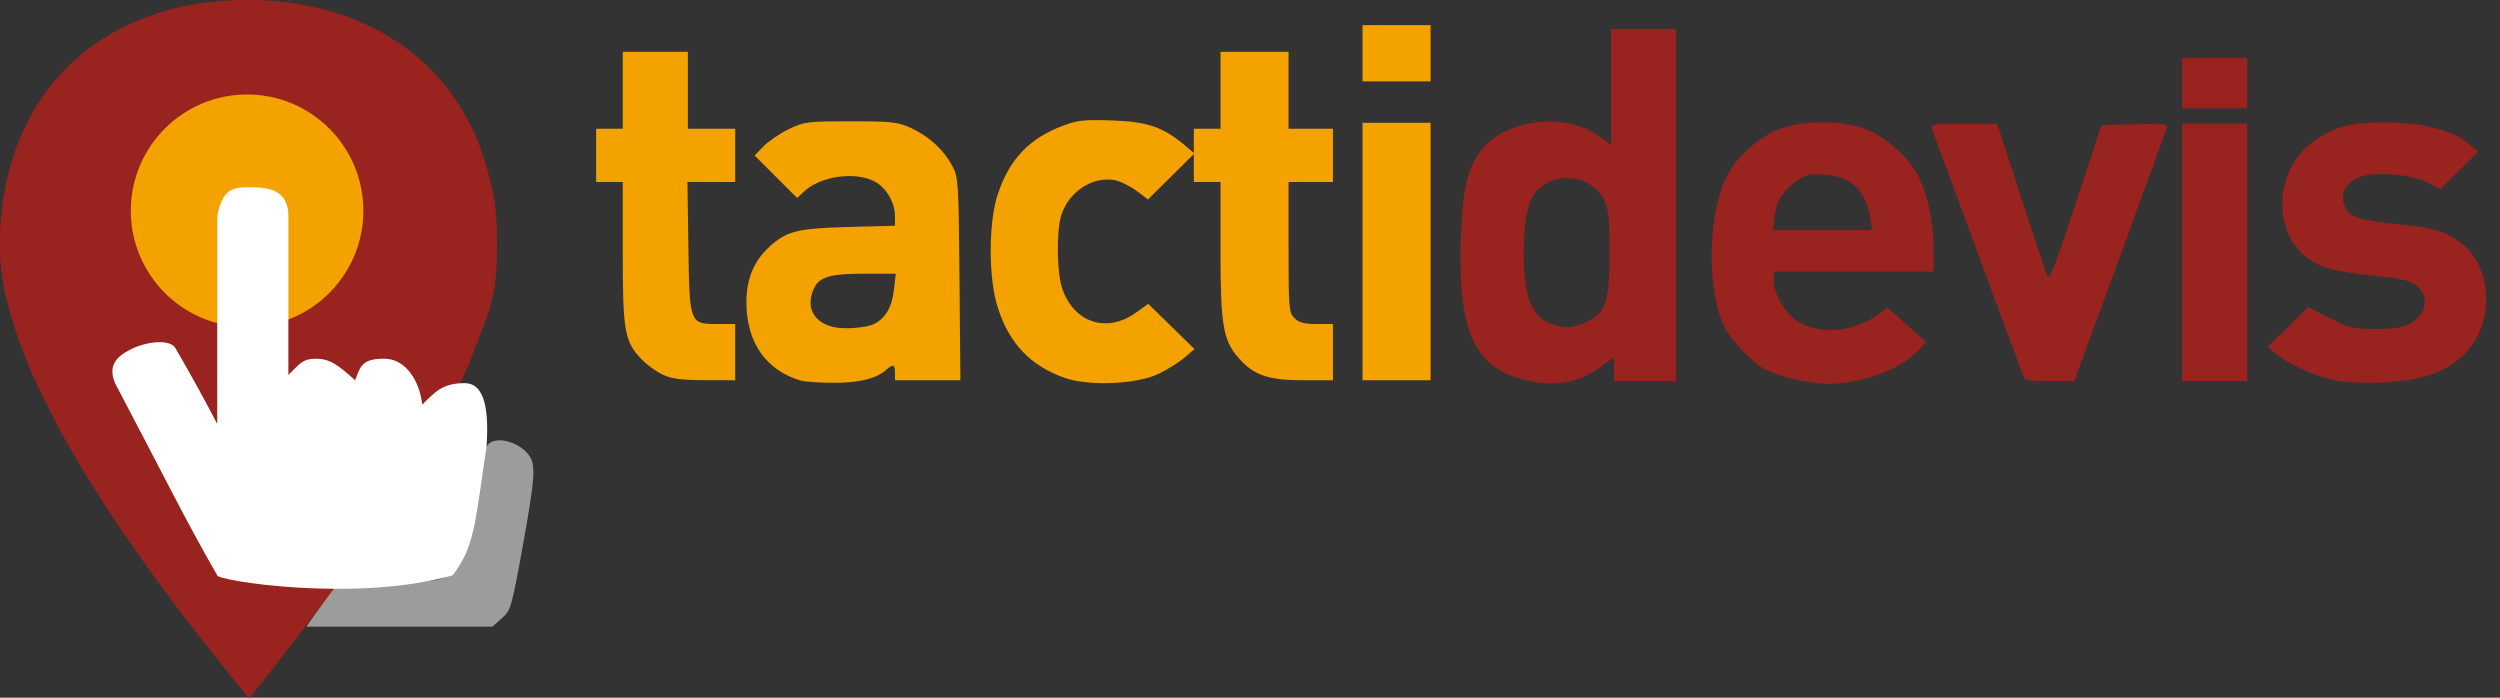 <?xml version="1.0" encoding="UTF-8"?>
<svg width="172px" height="48px" viewBox="0 0 172 48" version="1.1" xmlns="http://www.w3.org/2000/svg" xmlns:xlink="http://www.w3.org/1999/xlink">
    <rect x="0" y="0" width="172" height="48" fill="#333333" stroke="none"/>
    <!-- Generator: Sketch 63.1 (92452) - https://sketch.com -->
    <title>logo - couleur</title>
    <desc>Created with Sketch.</desc>
    <g id="logo---couleur" stroke="none" stroke-width="1" fill="none" fill-rule="evenodd">
        <g id="logo">
            <path d="M55.059,26.175 C52.686,25.453 51.381,23.581 51.354,20.859 C51.338,19.273 51.827,18.027 52.847,17.061 C54.068,15.904 54.817,15.708 58.369,15.616 L61.575,15.532 L61.575,14.892 C61.575,13.925 60.956,12.873 60.15,12.471 C58.768,11.78 56.44,12.124 55.311,13.184 L54.843,13.623 L53.382,12.162 L51.92,10.7 L52.517,10.077 C52.846,9.734 53.621,9.205 54.24,8.901 C55.318,8.371 55.501,8.348 58.522,8.348 C61.384,8.348 61.772,8.391 62.695,8.816 C63.915,9.378 64.914,10.294 65.512,11.401 C65.935,12.184 65.955,12.489 66.013,19.189 L66.074,26.161 L63.825,26.161 L61.575,26.161 L61.575,25.652 C61.575,25.06 61.439,25.02 60.943,25.468 C60.297,26.053 59.067,26.347 57.3,26.338 C56.348,26.334 55.34,26.26 55.059,26.175 L55.059,26.175 Z M60.15,22.286 C60.92,21.886 61.361,21.134 61.495,19.997 L61.632,18.832 L59.456,18.832 C56.912,18.832 56.231,19.079 55.886,20.123 C55.503,21.284 56.062,22.194 57.352,22.504 C58.056,22.673 59.644,22.55 60.15,22.286 L60.15,22.286 Z M73.244,25.996 C70.894,25.164 69.442,23.64 68.65,21.173 C67.99,19.119 67.998,15.255 68.667,13.299 C69.482,10.914 70.83,9.514 73.15,8.641 C74.131,8.272 74.628,8.221 76.539,8.288 C78.945,8.373 80.02,8.74 81.498,9.983 L82.137,10.522 L82.137,9.689 L82.137,8.857 L83.054,8.857 L83.97,8.857 L83.97,6.21 L83.97,3.564 L86.311,3.564 L88.652,3.564 L88.652,6.21 L88.652,8.857 L90.179,8.857 L91.706,8.857 L91.706,10.689 L91.706,12.521 L90.179,12.521 L88.652,12.521 L88.652,17 C88.652,21.207 88.677,21.504 89.059,21.886 C89.368,22.195 89.738,22.293 90.586,22.293 L91.706,22.293 L91.706,24.227 L91.706,26.161 L89.632,26.161 C87.255,26.161 86.253,25.813 85.209,24.623 C84.145,23.412 83.97,22.357 83.97,17.167 L83.97,12.521 L83.054,12.521 L82.137,12.521 L82.137,11.559 L82.137,10.597 L80.56,12.16 L78.982,13.723 L78.187,13.125 C77.749,12.797 77.076,12.469 76.691,12.396 C75.134,12.104 73.45,13.247 72.988,14.908 C72.669,16.058 72.724,18.846 73.086,19.873 C73.916,22.225 76.157,22.944 78.164,21.503 L78.999,20.904 L80.59,22.459 L82.181,24.015 L81.498,24.602 C81.122,24.925 80.31,25.431 79.694,25.726 C78.2,26.443 74.897,26.581 73.244,25.996 Z M45.594,25.775 C45.146,25.567 44.486,25.087 44.127,24.709 C42.967,23.489 42.846,22.796 42.846,17.382 L42.846,12.521 L41.93,12.521 L41.014,12.521 L41.014,10.689 L41.014,8.857 L41.93,8.857 L42.846,8.857 L42.846,6.21 L42.846,3.564 L45.085,3.564 L47.325,3.564 L47.325,6.21 L47.325,8.857 L48.953,8.857 L50.582,8.857 L50.582,10.689 L50.582,12.521 L48.939,12.521 L47.296,12.521 L47.361,16.979 C47.439,22.291 47.44,22.293 49.392,22.293 L50.582,22.293 L50.582,24.227 L50.582,26.161 L48.495,26.157 C46.898,26.153 46.218,26.064 45.594,25.775 L45.594,25.775 Z M93.742,17.305 L93.742,8.45 L96.083,8.45 L98.424,8.45 L98.424,17.305 L98.424,26.161 L96.083,26.161 L93.742,26.161 L93.742,17.305 Z M93.742,3.665 L93.742,1.731 L96.083,1.731 L98.424,1.731 L98.424,3.665 L98.424,5.599 L96.083,5.599 L93.742,5.599 L93.742,3.665 Z" id="tactis" fill="#F4A200" fill-rule="nonzero"></path>
            <path d="M14.688,44.896 C6.986,34.636 2.071,26.234 0.444,20.549 C-0.074,18.735 -0.15,15.68 0.275,13.697 C2.159,4.915 10.496,-1.015 19.33,0.145 C25.226,0.919 30.204,4.556 32.752,9.949 C33.91,12.401 34.188,13.737 34.188,16.853 C34.188,19.975 33.941,21.017 32.328,24.701 C31.472,26.654 31.37,26.796 30.735,26.915 C30.361,26.985 29.829,27.221 29.552,27.439 L29.048,27.835 L28.944,26.912 C28.699,24.735 26.043,23.871 24.73,25.541 L24.325,26.056 L23.721,25.452 C22.736,24.468 21.325,24.41 20.349,25.315 L19.835,25.791 L19.836,24.019 L19.837,22.248 L20.772,21.863 C22.133,21.303 23.789,19.591 24.572,17.935 C25.169,16.672 25.227,16.374 25.222,14.613 C25.218,13.079 25.12,12.436 24.748,11.502 C24.093,9.856 22.405,8.084 20.687,7.237 C19.421,6.614 19.202,6.572 17.194,6.572 C15.209,6.572 14.951,6.62 13.687,7.218 C11.951,8.04 10.616,9.376 9.793,11.112 C9.195,12.375 9.147,12.634 9.147,14.618 C9.147,16.626 9.189,16.844 9.814,18.114 C10.62,19.751 12.182,21.256 13.805,21.959 L14.942,22.451 L14.945,25.811 L14.947,29.17 L13.733,26.953 C12.314,24.363 12.077,24.07 11.158,23.767 C9.684,23.28 8.027,24.487 8.027,26.046 C8.027,26.718 8.605,27.907 11.307,32.8 C13.11,36.066 14.735,38.907 14.918,39.113 C15.583,39.864 16.054,39.959 19.615,40.061 L23.161,40.163 L20.226,44.081 C18.611,46.236 17.229,47.999 17.155,48 C17.08,48.001 15.97,46.604 14.688,44.896 L14.688,44.896 Z M104.73,26.098 C101.357,25.207 100.254,22.599 100.515,16.14 C100.643,12.97 100.952,11.65 101.863,10.394 C103.436,8.221 107.631,7.677 109.972,9.341 L110.837,9.956 L110.837,5.974 L110.837,1.991 L113.077,1.991 L115.316,1.991 L115.316,14.104 L115.316,26.218 L113.178,26.218 L111.041,26.218 L111.041,25.404 L111.041,24.59 L110.064,25.292 C108.519,26.402 106.838,26.656 104.73,26.098 L104.73,26.098 Z M109.122,22.167 C110.476,21.552 110.735,20.781 110.735,17.362 C110.735,14.956 110.674,14.388 110.343,13.721 C109.58,12.183 107.325,11.758 105.972,12.897 C105.167,13.574 104.831,14.92 104.833,17.464 C104.836,20.514 105.423,21.902 106.896,22.344 C107.789,22.611 108.22,22.577 109.122,22.167 L109.122,22.167 Z M123.538,26.118 C122.854,25.969 121.934,25.664 121.493,25.439 C120.602,24.984 119.187,23.543 118.692,22.587 C117.401,20.088 117.461,14.75 118.811,12.103 C119.472,10.807 120.992,9.437 122.352,8.91 C124.038,8.257 126.734,8.251 128.399,8.896 C129.749,9.42 131.336,10.849 131.989,12.13 C132.616,13.358 133.021,15.307 133.025,17.107 L133.028,18.685 L127.531,18.685 L122.034,18.685 L122.038,19.347 C122.042,20.224 122.795,21.516 123.63,22.079 C125.04,23.029 127.383,22.891 129.025,21.762 L129.88,21.173 L131.199,22.356 L132.519,23.538 L131.937,24.149 C130.661,25.487 127.964,26.446 125.597,26.404 C125.149,26.395 124.223,26.267 123.538,26.118 L123.538,26.118 Z M128.666,14.971 C128.369,13.111 127.344,12.139 125.549,12.013 C124.569,11.944 124.261,12.009 123.682,12.407 C122.676,13.097 122.207,13.829 122.087,14.896 L121.981,15.835 L125.393,15.835 L128.805,15.835 L128.666,14.971 Z M160.95,26.216 C159.588,26.025 157.531,25.139 156.594,24.339 L156.035,23.863 L157.416,22.492 L158.798,21.122 L160.269,21.876 C161.61,22.565 161.887,22.631 163.416,22.635 C164.619,22.638 165.277,22.54 165.748,22.289 C166.916,21.664 167.174,20.511 166.324,19.713 C165.906,19.32 165.433,19.201 163.385,18.977 C160.406,18.65 159.532,18.401 158.563,17.602 C156.329,15.76 156.568,11.707 159.02,9.834 C160.441,8.749 161.696,8.404 164.176,8.418 C166.677,8.431 168.767,8.968 169.836,9.872 L170.509,10.44 L169.202,11.73 L167.895,13.021 L167.003,12.56 C165.79,11.935 163.115,11.768 162.167,12.258 C161.286,12.714 160.988,13.391 161.318,14.188 C161.629,14.939 162.175,15.126 164.889,15.412 C167.453,15.683 168.188,15.892 169.232,16.648 C170.821,17.8 171.444,20.031 170.798,22.265 C170.327,23.899 169.033,25.169 167.21,25.788 C165.703,26.3 162.91,26.491 160.95,26.216 L160.95,26.216 Z M139.115,25.658 C138.997,25.35 137.567,21.479 135.938,17.056 C134.308,12.634 132.931,8.9 132.878,8.76 C132.803,8.566 133.326,8.507 135.093,8.51 L137.405,8.515 L139.008,13.447 C139.89,16.16 140.704,18.609 140.818,18.889 C140.997,19.332 141.253,18.703 142.803,14.003 L144.582,8.608 L146.863,8.55 C148.713,8.503 149.131,8.545 149.076,8.771 C149.039,8.925 147.591,12.913 145.859,17.634 L142.708,26.218 L141.019,26.218 C139.363,26.218 139.324,26.206 139.115,25.658 L139.115,25.658 Z M150.129,17.362 L150.129,8.506 L152.368,8.506 L154.608,8.506 L154.608,17.362 L154.608,26.218 L152.368,26.218 L150.129,26.218 L150.129,17.362 Z M150.129,5.722 L150.129,3.991 L152.368,3.991 L154.608,3.991 L154.608,5.722 L154.608,7.452 L152.368,7.452 L150.129,7.452 L150.129,5.722 Z" id="devis" fill="#98231F" fill-rule="nonzero"></path>
            <path d="M22.136,41.6 L23.194,40.085 L26.554,40.073 C31.684,40.054 31.768,39.981 32.667,34.768 C33.005,32.809 33.369,30.999 33.476,30.747 C33.829,29.915 35.674,30.294 36.415,31.351 C36.875,32.007 36.805,32.943 35.941,37.703 C35.195,41.812 35.146,41.981 34.522,42.538 L33.876,43.115 L27.477,43.115 L21.077,43.115 L22.136,41.6 Z" id="path2575" fill="#9C9C9B" fill-rule="nonzero"></path>
            <path d="M17.094,48 C28.49,34.192 34.188,23.823 34.188,16.894 C34.188,6.5 27.14,0 17,0 C6.86,0 0,6.5 0,16.894 C0,23.823 5.698,34.192 17.094,48 Z" id="Oval" fill="#98231F"></path>
            <circle id="Oval" fill="#F4A200" cx="17" cy="14.5" r="8"></circle>
            <path d="M14.947,29.17 C14.947,24.174 14.947,19.405 14.947,14.862 C15.309,12.886 16.172,12.886 17.159,12.886 C18.146,12.886 19.841,12.886 19.841,14.862 C19.841,19.962 19.841,21.677 19.841,25.791 C20.625,25.056 20.767,24.68 21.753,24.68 C22.74,24.68 23.333,25.182 24.434,26.161 C24.814,25.087 25,24.68 26.455,24.68 C27.91,24.68 28.886,26.235 29.048,27.835 C29.954,26.954 30.442,26.361 31.959,26.361 C33.476,26.361 33.615,28.518 33.476,30.747 C32.708,35.687 32.708,37.608 31.133,39.585 C24.434,41.474 14.947,39.95 14.947,39.585 C12.821,35.899 11.307,32.8 7.916,26.361 C7.379,25.083 8.092,24.479 9.068,24 C10.045,23.521 11.732,23.267 12.097,24 C13.142,25.799 14.092,27.522 14.947,29.17 Z" id="Path-17" fill="#FFFFFF"></path>
        </g>
    </g>
</svg>